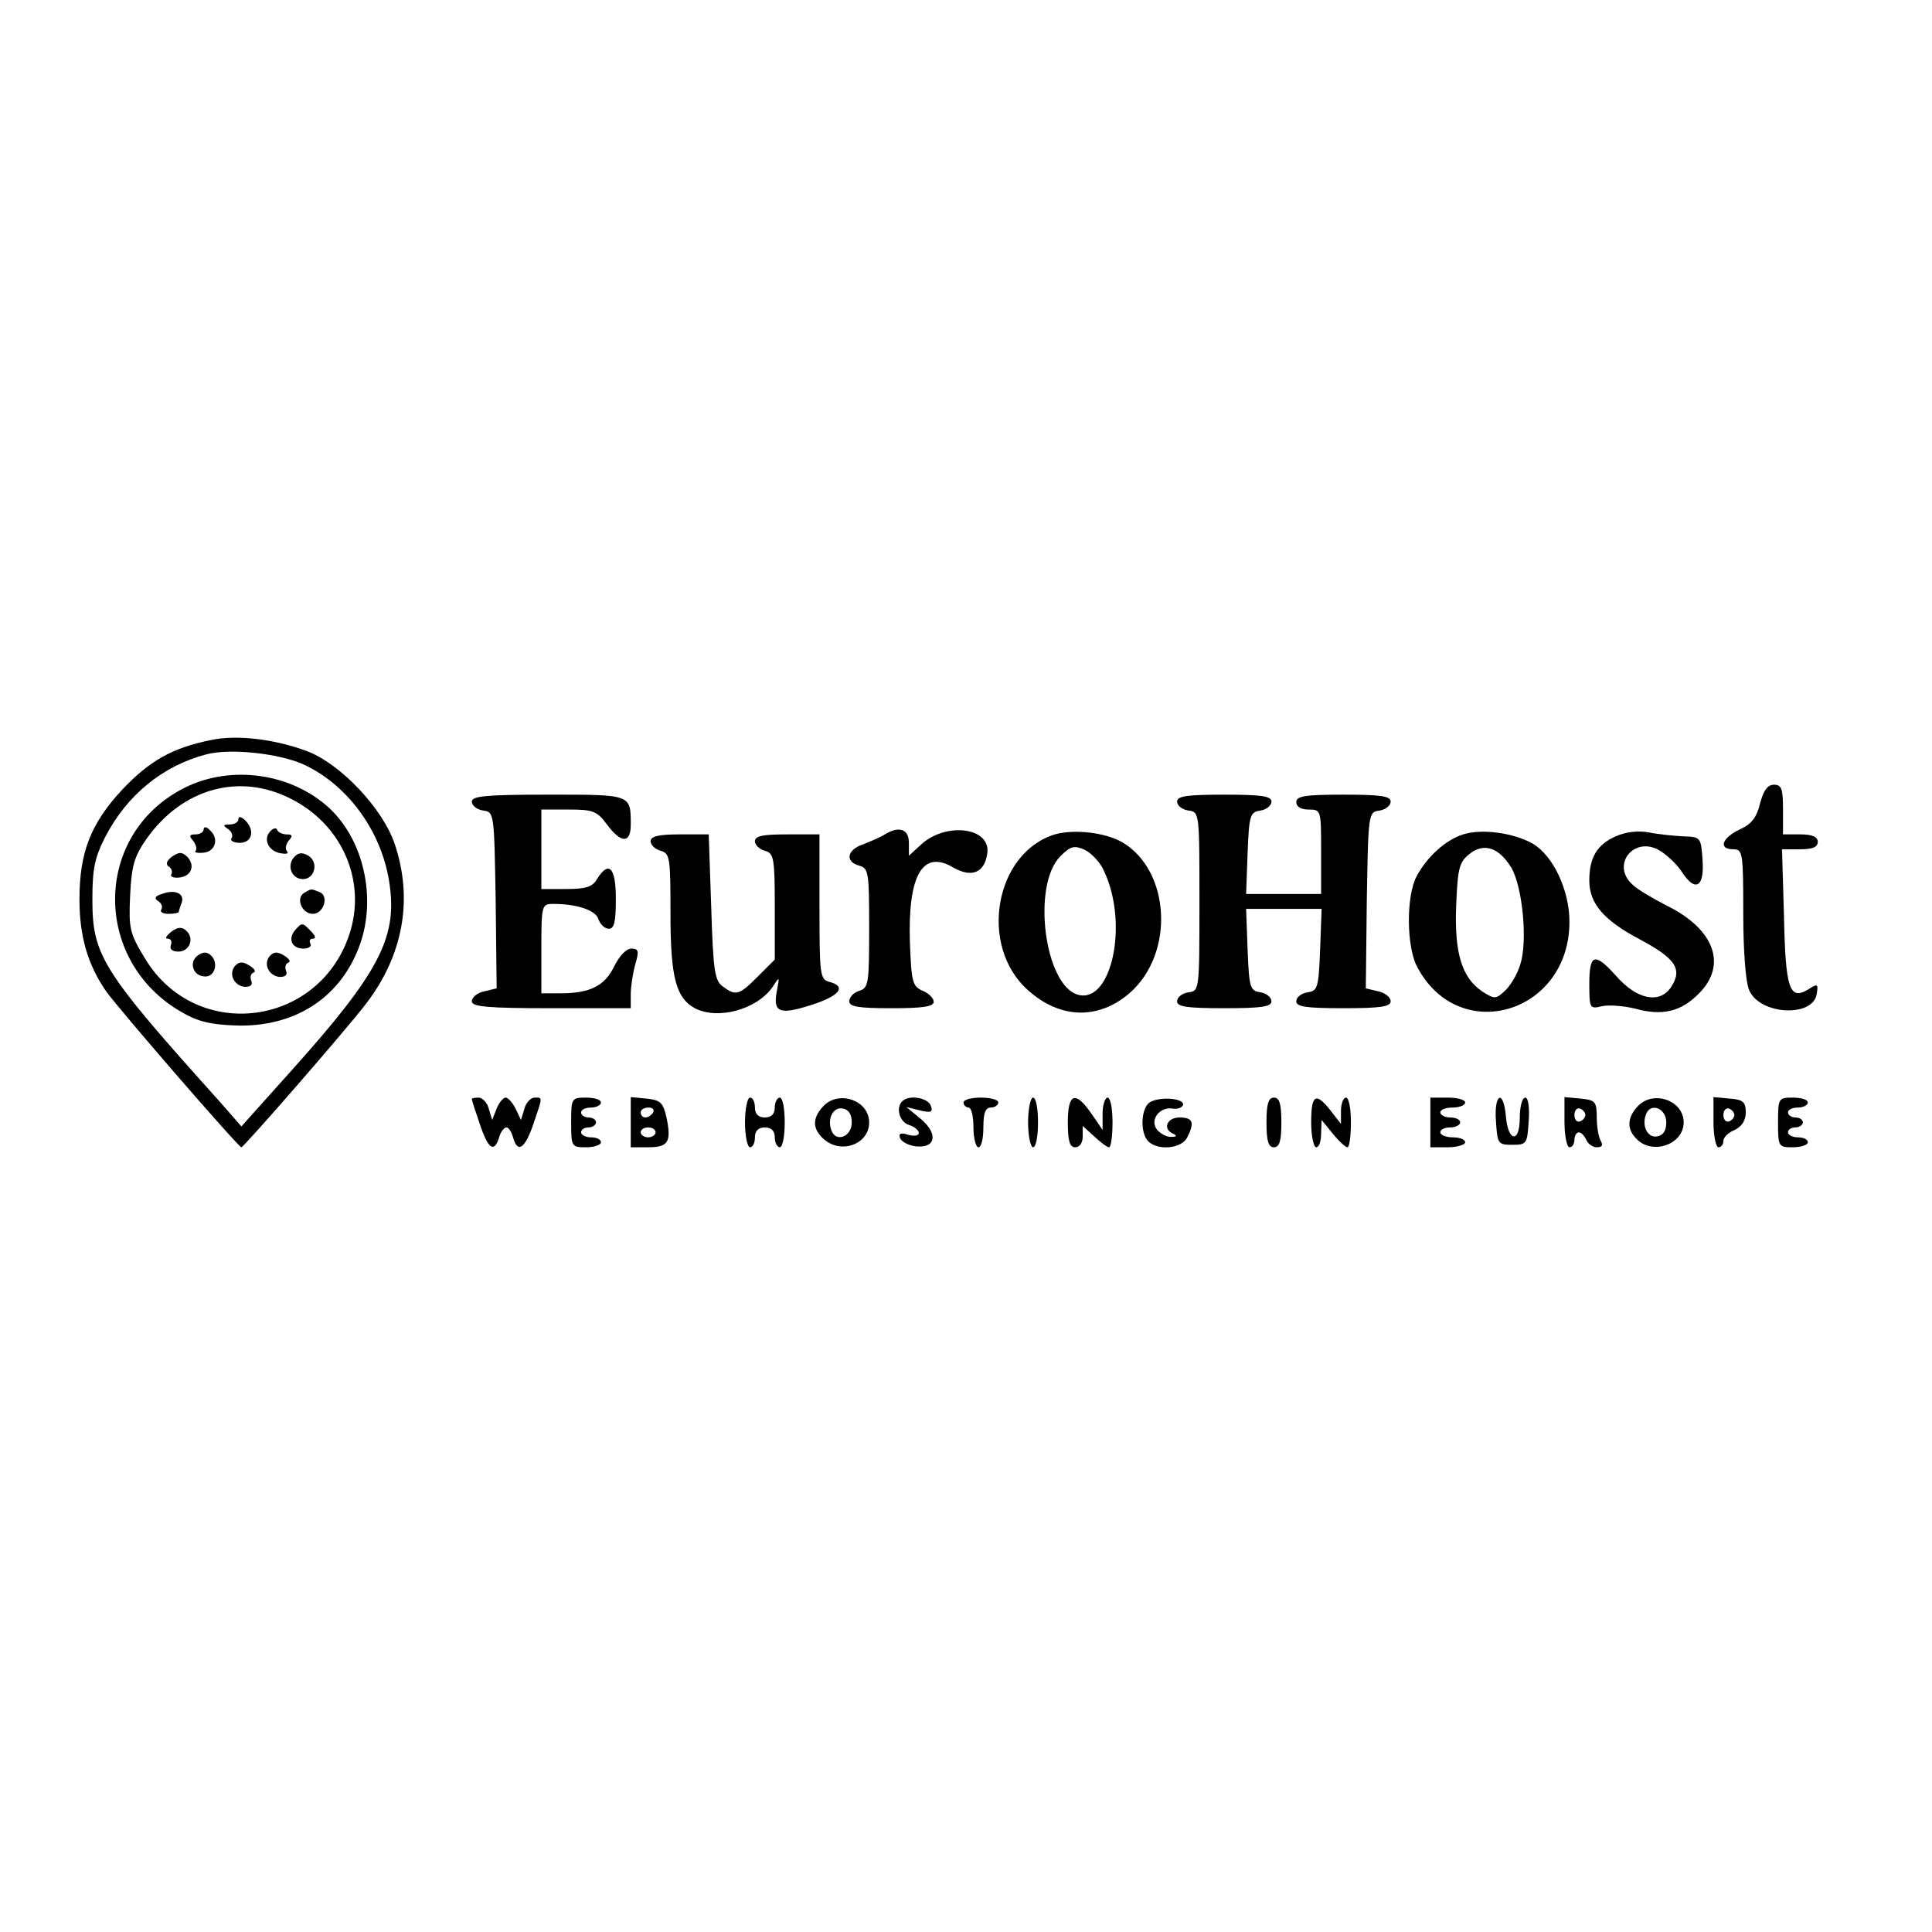 <?xml version="1.0" standalone="no"?>
<!DOCTYPE svg PUBLIC "-//W3C//DTD SVG 20010904//EN"
 "http://www.w3.org/TR/2001/REC-SVG-20010904/DTD/svg10.dtd">
<svg version="1.0" xmlns="http://www.w3.org/2000/svg"
 width="389pt" height="389pt" viewBox="0 0 389 389"
 preserveAspectRatio="xMidYMid meet">
<g transform="translate(0,389) scale(0.1,-0.1)"
fill="#000000" stroke="none">
<path d="M425 2400 c-79 -16 -124 -42 -179 -100 -64 -69 -86 -127 -86 -221 0
-73 16 -130 53 -184 22 -32 267 -315 273 -315 5 0 213 239 251 289 75 98 95
210 58 321 -24 72 -110 163 -178 188 -65 24 -140 33 -192 22z m188 -50 c91
-43 159 -140 172 -245 14 -105 -25 -177 -195 -367 l-104 -116 -41 47 c-241
268 -259 297 -259 411 0 61 5 84 26 125 44 85 116 143 203 166 48 13 149 2
198 -21z"/>
<path d="M372 2304 c-188 -94 -187 -357 3 -457 30 -16 58 -21 110 -22 115 0
203 60 240 164 33 94 7 209 -61 273 -76 71 -198 89 -292 42z m215 -23 c100
-51 149 -160 119 -264 -57 -194 -310 -229 -414 -57 -31 51 -33 60 -30 127 3
60 8 78 33 114 72 102 188 134 292 80z"/>
<path d="M480 2240 c0 -5 -8 -10 -17 -10 -14 0 -15 -2 -4 -9 7 -5 11 -13 7
-19 -3 -5 5 -9 17 -9 25 0 31 26 10 46 -8 7 -13 8 -13 1z"/>
<path d="M410 2220 c0 -5 -7 -10 -16 -10 -13 0 -14 -3 -5 -13 6 -8 8 -17 5
-20 -4 -3 3 -5 14 -4 25 1 34 28 15 45 -7 8 -13 8 -13 2z"/>
<path d="M544 2216 c-15 -16 -3 -40 21 -44 11 -2 17 -1 13 4 -4 4 -3 13 3 21
9 10 8 13 -4 13 -8 0 -17 4 -19 9 -1 5 -8 4 -14 -3z"/>
<path d="M346 2165 c-11 -9 -13 -15 -6 -20 5 -3 8 -10 5 -15 -3 -5 4 -8 15 -7
25 2 34 24 17 42 -11 10 -16 10 -31 0z"/>
<path d="M592 2164 c-15 -17 -5 -44 18 -44 24 0 32 34 11 47 -12 7 -20 7 -29
-3z"/>
<path d="M326 2090 c-14 -4 -16 -9 -8 -14 7 -4 10 -12 7 -17 -4 -5 3 -9 14 -9
12 0 21 2 21 4 0 2 3 11 6 19 6 18 -14 27 -40 17z"/>
<path d="M612 2092 c-17 -11 -4 -42 18 -42 22 0 33 37 13 44 -18 7 -15 7 -31
-2z"/>
<path d="M345 2014 c-10 -8 -14 -14 -7 -14 6 0 9 -6 6 -13 -3 -8 3 -13 15 -13
23 0 33 27 16 42 -8 8 -17 8 -30 -2z"/>
<path d="M594 2017 c-15 -18 -6 -37 17 -37 11 0 17 5 14 10 -3 6 -1 10 5 10 7
0 5 6 -4 15 -17 18 -18 18 -32 2z"/>
<path d="M398 1966 c-18 -13 -10 -41 14 -42 20 -2 29 27 13 42 -8 8 -16 8 -27
0z"/>
<path d="M544 1966 c-15 -16 -3 -41 19 -43 12 0 16 4 13 12 -3 8 -1 15 5 17 5
2 1 8 -9 14 -13 8 -20 8 -28 0z"/>
<path d="M474 1946 c-15 -16 -3 -41 19 -43 12 0 16 4 13 12 -3 8 -1 15 5 17 5
2 1 8 -9 14 -13 8 -20 8 -28 0z"/>
<path d="M3544 2273 c-7 -29 -17 -42 -41 -53 -36 -17 -44 -40 -13 -40 19 0 20
-7 20 -130 0 -76 5 -139 12 -154 22 -50 129 -55 136 -7 3 20 2 21 -17 9 -38
-23 -46 1 -49 147 l-4 135 36 0 c25 0 36 4 36 15 0 10 -11 15 -35 15 l-35 0 0
50 c0 42 -3 50 -18 50 -13 0 -21 -11 -28 -37z"/>
<path d="M950 2276 c0 -8 10 -16 23 -18 22 -3 22 -5 25 -180 l2 -178 -25 -6
c-14 -3 -25 -12 -25 -20 0 -11 30 -14 160 -14 l160 0 0 28 c0 15 4 42 9 60 8
27 7 32 -8 32 -10 0 -24 -15 -34 -35 -19 -40 -49 -55 -108 -55 l-39 0 0 90 c0
88 1 90 24 90 48 0 86 -13 91 -31 4 -11 13 -19 21 -19 11 0 14 15 14 60 0 64
-14 78 -38 40 -9 -16 -23 -20 -62 -20 l-50 0 0 80 0 80 55 0 c49 0 57 -3 77
-30 28 -38 48 -39 48 -1 0 62 2 61 -166 61 -127 0 -154 -3 -154 -14z"/>
<path d="M2370 2276 c0 -8 10 -16 23 -18 22 -3 22 -4 22 -183 0 -179 0 -180
-22 -183 -13 -2 -23 -10 -23 -18 0 -11 19 -14 95 -14 76 0 95 3 95 14 0 8 -10
16 -22 18 -21 3 -23 9 -26 86 l-3 82 76 0 76 0 -3 -82 c-3 -77 -5 -83 -25 -86
-13 -2 -23 -10 -23 -18 0 -11 19 -14 95 -14 74 0 95 3 95 14 0 8 -11 17 -25
20 l-25 6 2 178 c3 175 3 177 26 180 12 2 22 10 22 18 0 11 -19 14 -95 14 -78
0 -95 -3 -95 -15 0 -9 9 -15 25 -15 25 0 25 -1 25 -85 l0 -85 -75 0 -76 0 3
83 c3 76 5 82 26 85 12 2 22 10 22 18 0 11 -19 14 -95 14 -76 0 -95 -3 -95
-14z"/>
<path d="M1780 2209 c-8 -5 -27 -13 -42 -19 -33 -11 -37 -35 -8 -43 19 -5 20
-14 20 -125 0 -112 -1 -121 -20 -127 -11 -3 -20 -13 -20 -21 0 -11 18 -14 85
-14 62 0 85 3 85 13 0 7 -10 17 -22 22 -21 9 -23 18 -26 99 -4 135 26 186 88
149 37 -21 63 -10 68 30 6 52 -85 62 -134 16 l-24 -22 0 26 c0 28 -20 35 -50
16z"/>
<path d="M2124 2210 c-121 -37 -154 -224 -55 -313 65 -59 143 -61 206 -6 90
79 82 245 -15 303 -35 20 -97 27 -136 16z m99 -74 c50 -106 15 -267 -52 -249
-68 18 -94 221 -36 279 21 21 28 22 49 13 14 -7 32 -26 39 -43z"/>
<path d="M2946 2210 c-35 -11 -73 -45 -94 -85 -21 -40 -20 -141 1 -181 84
-161 307 -95 307 90 0 64 -33 134 -75 158 -38 21 -101 30 -139 18z m97 -67
c23 -40 33 -149 18 -195 -6 -20 -20 -43 -31 -53 -18 -17 -21 -17 -46 -1 -41
28 -56 78 -52 174 3 73 6 86 26 102 29 24 60 14 85 -27z"/>
<path d="M3253 2206 c-38 -17 -53 -43 -53 -89 0 -46 29 -80 101 -118 73 -39
87 -60 64 -96 -23 -35 -69 -26 -111 22 -43 48 -54 45 -54 -16 0 -49 1 -51 25
-45 13 3 44 1 68 -5 54 -15 92 -6 128 31 57 57 31 129 -64 176 -29 15 -60 33
-69 42 -47 41 4 102 56 68 14 -9 33 -27 42 -41 27 -42 46 -32 42 23 -3 46 -4
47 -38 48 -19 1 -51 4 -70 8 -22 4 -47 1 -67 -8z"/>
<path d="M1310 2196 c0 -7 9 -16 20 -19 19 -5 20 -14 20 -127 0 -128 11 -169
49 -190 46 -24 124 -3 156 42 15 23 15 23 9 -8 -8 -43 6 -48 71 -27 56 18 70
37 35 46 -19 5 -20 14 -20 151 l0 146 -65 0 c-49 0 -65 -3 -65 -14 0 -7 9 -16
20 -19 18 -5 20 -14 20 -112 l0 -107 -34 -34 c-38 -38 -44 -40 -71 -20 -16 12
-19 31 -23 160 l-5 146 -58 0 c-44 0 -59 -4 -59 -14z"/>
<path d="M950 1677 c0 -2 7 -24 16 -50 17 -51 29 -59 39 -27 3 11 10 20 15 20
4 0 10 -9 13 -20 9 -33 24 -23 41 27 19 56 19 53 2 53 -7 0 -17 -10 -20 -22
l-7 -23 -11 23 c-6 12 -15 22 -20 22 -5 0 -13 -10 -18 -22 l-9 -23 -7 23 c-3
12 -13 22 -20 22 -8 0 -14 -1 -14 -3z"/>
<path d="M1150 1630 c0 -49 1 -50 30 -50 17 0 30 5 30 10 0 6 -9 10 -20 10
-11 0 -20 5 -20 10 0 6 7 10 15 10 8 0 15 5 15 10 0 6 -7 10 -15 10 -8 0 -15
5 -15 10 0 6 9 10 20 10 11 0 20 5 20 10 0 6 -13 10 -30 10 -29 0 -30 -1 -30
-50z"/>
<path d="M1270 1631 l0 -51 35 0 c41 0 47 11 37 60 -7 30 -12 35 -40 38 l-32
3 0 -50z m45 19 c-3 -5 -10 -10 -16 -10 -5 0 -9 5 -9 10 0 6 7 10 16 10 8 0
12 -4 9 -10z m5 -40 c0 -5 -7 -10 -15 -10 -8 0 -15 5 -15 10 0 6 7 10 15 10 8
0 15 -4 15 -10z"/>
<path d="M1500 1630 c0 -27 5 -50 10 -50 6 0 10 9 10 20 0 13 7 20 20 20 13 0
20 -7 20 -20 0 -11 5 -20 10 -20 6 0 10 23 10 50 0 28 -4 50 -10 50 -5 0 -10
-9 -10 -20 0 -13 -7 -20 -20 -20 -13 0 -20 7 -20 20 0 11 -4 20 -10 20 -5 0
-10 -22 -10 -50z"/>
<path d="M1657 1662 c-22 -24 -21 -45 1 -65 35 -32 92 -11 92 33 0 45 -62 66
-93 32z m58 -32 c0 -29 -32 -41 -41 -16 -9 24 4 48 23 44 12 -2 18 -12 18 -28z"/>
<path d="M1817 1673 c-14 -13 -6 -42 13 -48 11 -3 20 -11 20 -16 0 -6 -9 -7
-21 -4 -15 5 -20 3 -17 -6 3 -8 17 -15 31 -17 41 -5 47 25 11 55 l-29 24 28
-7 c22 -5 26 -3 21 10 -6 16 -44 22 -57 9z"/>
<path d="M1940 1670 c0 -5 5 -10 10 -10 6 0 10 -18 10 -40 0 -22 5 -40 10 -40
6 0 10 18 10 40 0 29 4 40 15 40 8 0 15 5 15 10 0 6 -16 10 -35 10 -19 0 -35
-4 -35 -10z"/>
<path d="M2070 1630 c0 -27 5 -50 10 -50 6 0 10 23 10 50 0 28 -4 50 -10 50
-5 0 -10 -22 -10 -50z"/>
<path d="M2150 1630 c0 -38 4 -50 15 -50 9 0 15 9 15 22 l0 21 23 -21 c13 -12
26 -22 30 -22 4 0 7 23 7 50 0 28 -4 50 -10 50 -5 0 -10 -15 -10 -32 l0 -33
-22 32 c-33 48 -48 42 -48 -17z"/>
<path d="M2312 1668 c-15 -15 -16 -60 0 -76 19 -19 66 -15 78 7 16 31 12 41
-15 41 -26 0 -35 -24 -12 -33 7 -4 6 -6 -4 -6 -9 -1 -22 6 -29 14 -16 19 4 47
31 43 10 -2 19 2 21 7 4 15 -55 18 -70 3z"/>
<path d="M2550 1630 c0 -38 4 -50 15 -50 11 0 15 12 15 50 0 38 -4 50 -15 50
-11 0 -15 -12 -15 -50z"/>
<path d="M2640 1630 c0 -27 5 -50 10 -50 6 0 10 12 10 28 l1 27 22 -27 c13
-16 26 -28 30 -28 4 0 7 23 7 50 0 28 -4 50 -10 50 -5 0 -10 -12 -10 -26 l0
-27 -21 27 c-30 38 -39 32 -39 -24z"/>
<path d="M2880 1630 l0 -50 35 0 c19 0 35 5 35 10 0 6 -11 10 -25 10 -14 0
-25 5 -25 10 0 6 9 10 20 10 11 0 20 5 20 10 0 6 -9 10 -20 10 -11 0 -20 5
-20 10 0 6 11 10 25 10 14 0 25 5 25 10 0 6 -16 10 -35 10 l-35 0 0 -50z"/>
<path d="M3012 1633 c3 -46 4 -48 33 -48 29 0 30 2 33 48 2 28 -1 47 -7 47 -6
0 -11 -18 -11 -41 0 -52 -24 -48 -28 4 -5 55 -24 45 -20 -10z"/>
<path d="M3150 1631 c0 -28 5 -51 10 -51 6 0 10 7 10 15 0 8 4 15 9 15 5 0 11
-7 15 -15 3 -8 13 -15 21 -15 11 0 13 4 8 13 -4 6 -8 28 -8 47 0 32 -3 35 -32
38 l-33 3 0 -50z m42 14 c0 -5 -5 -11 -11 -13 -6 -2 -11 4 -11 13 0 9 5 15 11
13 6 -2 11 -8 11 -13z"/>
<path d="M3297 1662 c-21 -23 -22 -46 -1 -66 32 -32 94 -10 94 34 0 45 -62 66
-93 32z m58 -32 c0 -16 -6 -26 -18 -28 -19 -4 -32 20 -23 44 9 25 41 13 41
-16z"/>
<path d="M3450 1631 c0 -28 5 -51 10 -51 6 0 10 6 10 13 0 7 10 17 23 22 14 7
22 19 22 35 0 21 -5 26 -32 28 l-33 3 0 -50z m42 14 c0 -5 -5 -11 -11 -13 -6
-2 -11 4 -11 13 0 9 5 15 11 13 6 -2 11 -8 11 -13z"/>
<path d="M3580 1630 c0 -49 1 -50 30 -50 17 0 30 5 30 10 0 6 -9 10 -20 10
-11 0 -20 5 -20 10 0 6 7 10 15 10 8 0 15 5 15 10 0 6 -7 10 -15 10 -8 0 -15
5 -15 10 0 6 9 10 20 10 11 0 20 5 20 10 0 6 -13 10 -30 10 -29 0 -30 -1 -30
-50z"/>
</g>
</svg>
